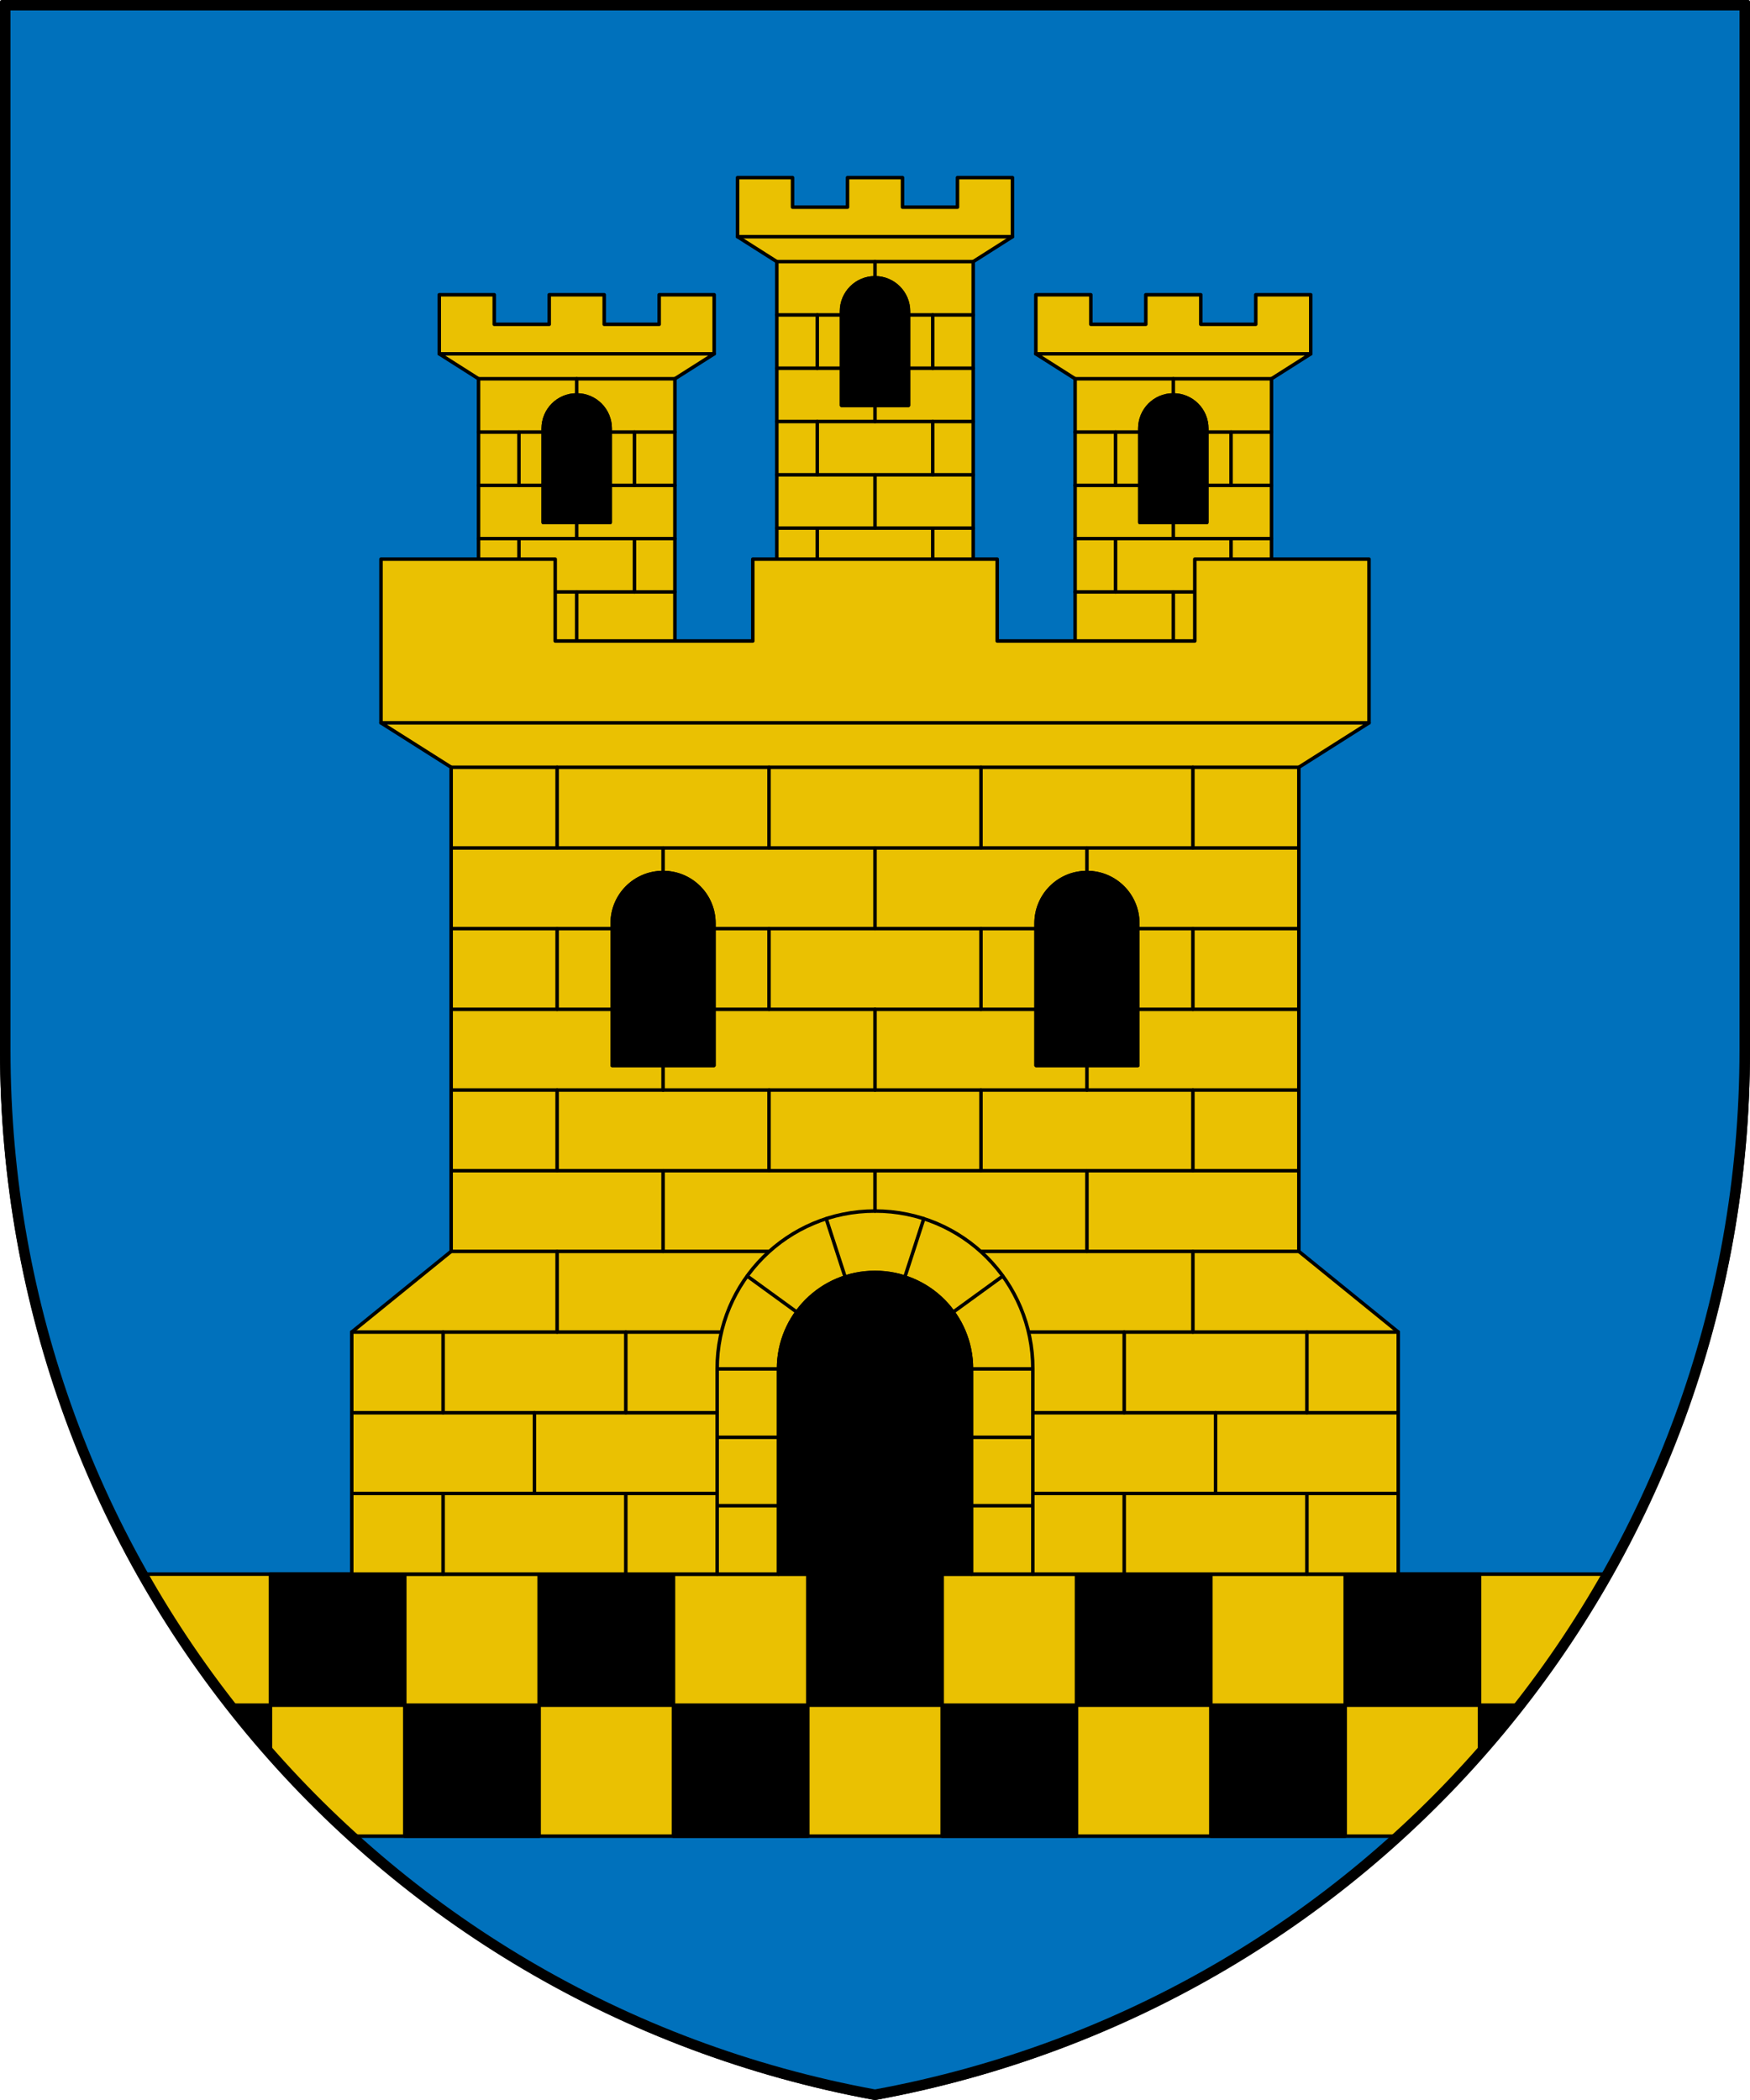 <?xml version="1.0" encoding="utf-8"?><!DOCTYPE svg PUBLIC "-//W3C//DTD SVG 1.1//EN" "http://www.w3.org/Graphics/SVG/1.1/DTD/svg11.dtd"><svg viewBox="0 0 500 600" xmlns="http://www.w3.org/2000/svg"><path d="m.5.5v299.5c0 146.957 104.96 272.956 249.5 299.5 144.54-26.544 249.5-152.543 249.5-299.5v-299.5z" fill="#0071bc" stroke="#000" stroke-linecap="round" stroke-linejoin="round"/><g stroke="#000" stroke-linecap="round" stroke-linejoin="round"><g fill-rule="evenodd"><path d="m39.867 449.75c15.801 27.944 35.919 53.223 59.555 74.875h301.156c23.636-21.652 43.754-46.931 59.555-74.875z" fill="#eac102"/><path d="m65.055 487.188 12.211 14.625v-14.625z"/><path d="m307.574 524.625v-37.438h-38.385v37.438z"/><path d="m422.728 487.188v14.625l12.21-14.625z"/><path d="m154.035 524.625v-37.438h-38.385v37.438z"/><path d="m230.804 524.625v-37.438h-38.385v37.438z"/><path d="m345.958 524.625v-37.438h38.385v37.438z"/><path d="m77.266 487.188v-37.438h38.385v37.438z"/><path d="m307.574 487.188v-37.438h38.385v37.438z"/><path d="m384.343 487.188v-37.438h38.385v37.438z"/><path d="m154.035 487.188v-37.438h38.385v37.438z"/><path d="m230.804 487.188v-37.438h38.385v37.438z"/></g><g><path d="m344.8 149.283v-26.833c0-5.321-4.27-9.607-9.572-9.607s-9.572 4.284-9.572 9.607v26.833zm-48.844-65.065h15.709v8.439h15.709v-8.439h15.709v8.439h15.709v-8.439h15.709v16.878l-11.22 7.125v108.196h-56.104v-108.196l-11.22-7.125z" fill="#eac102" fill-rule="evenodd"/><path d="m295.956 101.096h78.544" fill="none"/><path d="m307.176 108.221h56.104" fill="none"/><path d="m307.176 153.905h56.104" fill="none"/><path d="m307.176 169.133h56.104" fill="none"/><path d="m307.176 123.449h18.48" fill="none"/><path d="m351.731 123.449v15.228" fill="none"/><path d="m318.726 123.449v15.228" fill="none"/><path d="m335.228 108.221v4.622" fill="none"/><path d="m335.228 149.283v4.622" fill="none"/><path d="m351.731 153.905v15.228" fill="none"/><path d="m318.726 153.905v15.228" fill="none"/><path d="m344.8 123.449h18.48" fill="none"/><path d="m307.176 138.677h18.48" fill="none"/><path d="m344.8 138.677h18.48" fill="none"/><path d="m335.228 169.133v15.228" fill="none"/><path d="m307.176 184.361h56.104" fill="none"/><path d="m351.731 184.361v15.228" fill="none"/><path d="m318.726 184.361v15.228" fill="none"/><path d="m344.8 149.283v-26.833c0-5.321-4.27-9.607-9.572-9.607s-9.572 4.284-9.572 9.607v26.833z" fill-rule="evenodd"/><path d="m174.344 149.283v-26.833c0-5.321-4.27-9.607-9.572-9.607s-9.572 4.284-9.572 9.607v26.833zm-48.844-65.065h15.709v8.439h15.709v-8.439h15.709v8.439h15.709v-8.439h15.709v16.878l-11.22 7.125v108.196h-56.103v-108.196l-11.22-7.125z" fill="#eac102" fill-rule="evenodd"/><path d="m125.5 101.096h78.544" fill="none"/><path d="m136.72 108.221h56.103" fill="none"/><path d="m136.72 153.905h56.103" fill="none"/><path d="m136.72 169.133h56.103" fill="none"/><path d="m136.72 123.449h18.48" fill="none"/><path d="m181.274 123.449v15.228" fill="none"/><path d="m148.269 123.449v15.228" fill="none"/><path d="m164.772 108.221v4.622" fill="none"/><path d="m164.772 149.283v4.622" fill="none"/><path d="m181.274 153.905v15.228" fill="none"/><path d="m148.269 153.905v15.228" fill="none"/><path d="m174.344 123.449h18.48" fill="none"/><path d="m136.72 138.677h18.48" fill="none"/><path d="m174.344 138.677h18.48" fill="none"/><path d="m164.772 169.133v15.228" fill="none"/><path d="m136.72 184.361h56.103" fill="none"/><path d="m181.274 184.361v15.228" fill="none"/><path d="m148.269 184.361v15.228" fill="none"/><path d="m174.344 149.283v-26.833c0-5.321-4.27-9.607-9.572-9.607s-9.572 4.284-9.572 9.607v26.833z" fill-rule="evenodd"/><path d="m259.572 115.815v-26.833c0-5.321-4.27-9.607-9.572-9.607s-9.572 4.284-9.572 9.607v26.833zm-48.844-65.065h15.709v8.439h15.709v-8.439h15.709v8.439h15.709v-8.439h15.709v16.878l-11.22 7.125v108.196h-56.104v-108.196l-11.22-7.125z" fill="#eac102" fill-rule="evenodd"/><path d="m210.728 67.628h78.544" fill="none"/><path d="m221.948 74.753h56.104" fill="none"/><path d="m221.948 120.437h56.104" fill="none"/><path d="m221.948 135.665h56.104" fill="none"/><path d="m221.948 89.981h18.48" fill="none"/><path d="m266.502 89.981v15.228" fill="none"/><path d="m233.498 89.981v15.228" fill="none"/><path d="m250 74.753v4.622" fill="none"/><path d="m250 115.815v4.622" fill="none"/><path d="m266.502 120.437v15.228" fill="none"/><path d="m233.498 120.437v15.228" fill="none"/><path d="m259.572 89.981h18.48" fill="none"/><path d="m221.948 105.209h18.48" fill="none"/><path d="m259.572 105.209h18.48" fill="none"/><path d="m250 135.665v15.228" fill="none"/><path d="m221.948 150.893h56.104" fill="none"/><path d="m266.502 150.893v15.228" fill="none"/><path d="m233.498 150.893v15.228" fill="none"/><path d="m259.572 115.815v-26.833c0-5.321-4.27-9.607-9.572-9.607s-9.572 4.284-9.572 9.607v26.833z" fill-rule="evenodd"/><path d="m325.084 304.416v-40.593c0-8.052-6.481-14.533-14.532-14.533s-14.532 6.482-14.532 14.533v40.593zm-121.103 0v-40.593c0-8.052-6.481-14.533-14.532-14.533s-14.532 6.482-14.532 14.533v40.593zm195.519 145.334v-69.159l-28.397-23.053v-138.318l20.045-12.696v-46.774h-49.778v23.387h-56.459v-23.387h-69.822v23.387h-56.459v-23.387h-49.778v46.774l20.045 12.696v138.318l-28.397 23.053v69.159h121.939v-58.635c0-15.27 12.292-27.563 27.561-27.563 15.269 0 27.561 12.293 27.561 27.563v58.635z" fill="#eac102" fill-rule="evenodd"/><path d="m108.852 206.524h282.296" fill="none"/><path d="m126.6 426.697v23.053" fill="none"/><path d="m203.981 265.326h92.039" fill="none"/><path d="m100.5 403.644h104.399" fill="none"/><path d="m295.101 426.697h104.399" fill="none"/><path d="m152.7 403.644v23.053" fill="none"/><path d="m126.6 380.591v23.053" fill="none"/><path d="m178.8 380.591v23.053" fill="none"/><path d="m178.8 426.697v23.053" fill="none"/><path d="m296.019 288.379h-92.039" fill="none"/><path d="m371.103 311.432h-242.207" fill="none"/><path d="m371.103 334.485h-242.207" fill="none"/><path d="m250 242.273v23.053" fill="none"/><path d="m310.552 304.416v7.016" fill="none"/><path d="m250 288.379v23.053" fill="none"/><path d="m189.448 304.416v7.016" fill="none"/><path d="m159.173 219.22v23.053" fill="none"/><path d="m340.827 219.22v23.053" fill="none"/><path d="m219.724 219.22v23.053" fill="none"/><path d="m280.276 219.22v23.053" fill="none"/><path d="m250 334.485v11.527" fill="none"/><path d="m373.4 426.697v23.053" fill="none"/><path d="m347.3 403.644v23.053" fill="none"/><path d="m373.4 380.591v23.053" fill="none"/><path d="m321.2 380.591v23.053" fill="none"/><path d="m321.2 426.697v23.053" fill="none"/><path d="m219.432 357.538h-90.535" fill="none"/><path d="m100.5 380.591h105.402" fill="none"/><path d="m295.101 403.644h104.399" fill="none"/><path d="m100.5 426.697h104.399" fill="none"/><path d="m280.568 357.538h90.535" fill="none"/><path d="m399.5 380.591h-105.402" fill="none"/><path d="m204.899 430.205h17.539" fill="none"/><path d="m204.899 391.115h17.539" fill="none"/><path d="m277.561 391.115h17.539" fill="none"/><path d="m213.512 364.604 14.19 10.31" fill="none"/><path d="m236.062 348.218 5.42 16.682" fill="none"/><path d="m286.488 364.604-14.19 10.31" fill="none"/><path d="m263.938 348.218-5.42 16.682" fill="none"/><path d="m204.899 410.66h17.539" fill="none"/><path d="m277.561 410.66h17.539" fill="none"/><path d="m277.561 430.205h17.539" fill="none"/><path d="m204.899 449.75v-58.635c0-24.987 20.115-45.104 45.101-45.104s45.101 20.116 45.101 45.104v58.635" fill="none"/><path d="m128.897 219.22h242.207" fill="none"/><path d="m128.897 242.273h242.207" fill="none"/><path d="m159.173 265.326v23.053" fill="none"/><path d="m340.827 265.326v23.053" fill="none"/><path d="m219.724 265.326v23.053" fill="none"/><path d="m280.276 265.326v23.053" fill="none"/><path d="m310.552 242.273v7.016" fill="none"/><path d="m189.448 242.273v7.016" fill="none"/><path d="m159.173 311.432v23.053" fill="none"/><path d="m340.827 311.432v23.053" fill="none"/><path d="m219.724 311.432v23.053" fill="none"/><path d="m280.276 311.432v23.053" fill="none"/><path d="m310.552 334.485v23.053" fill="none"/><path d="m189.448 334.485v23.053" fill="none"/><path d="m159.173 357.538v23.053" fill="none"/><path d="m340.827 357.538v23.053" fill="none"/><path d="m128.897 265.326h46.019" fill="none"/><path d="m174.916 288.379h-46.019" fill="none"/><path d="m325.084 265.326h46.019" fill="none"/><path d="m371.103 288.379h-46.019" fill="none"/><path d="m222.439 391.115c0-15.27 12.292-27.563 27.561-27.563 15.269 0 27.561 12.293 27.561 27.563v58.635h-55.123z" fill-rule="evenodd"/><path d="m203.981 304.416v-40.593c0-8.052-6.481-14.533-14.532-14.533s-14.532 6.482-14.532 14.533v40.593z" fill-rule="evenodd"/><path d="m325.084 304.416v-40.593c0-8.052-6.481-14.533-14.532-14.533s-14.532 6.482-14.532 14.533v40.593z" fill-rule="evenodd"/></g></g><path d="m1.5 1.5v298.5c0 146.957 103.96 271.956 248.5 298.5 144.54-26.544 248.5-151.543 248.5-298.5v-298.5z" fill="none" stroke="#000" stroke-linecap="round" stroke-linejoin="round" stroke-width="3"/></svg>